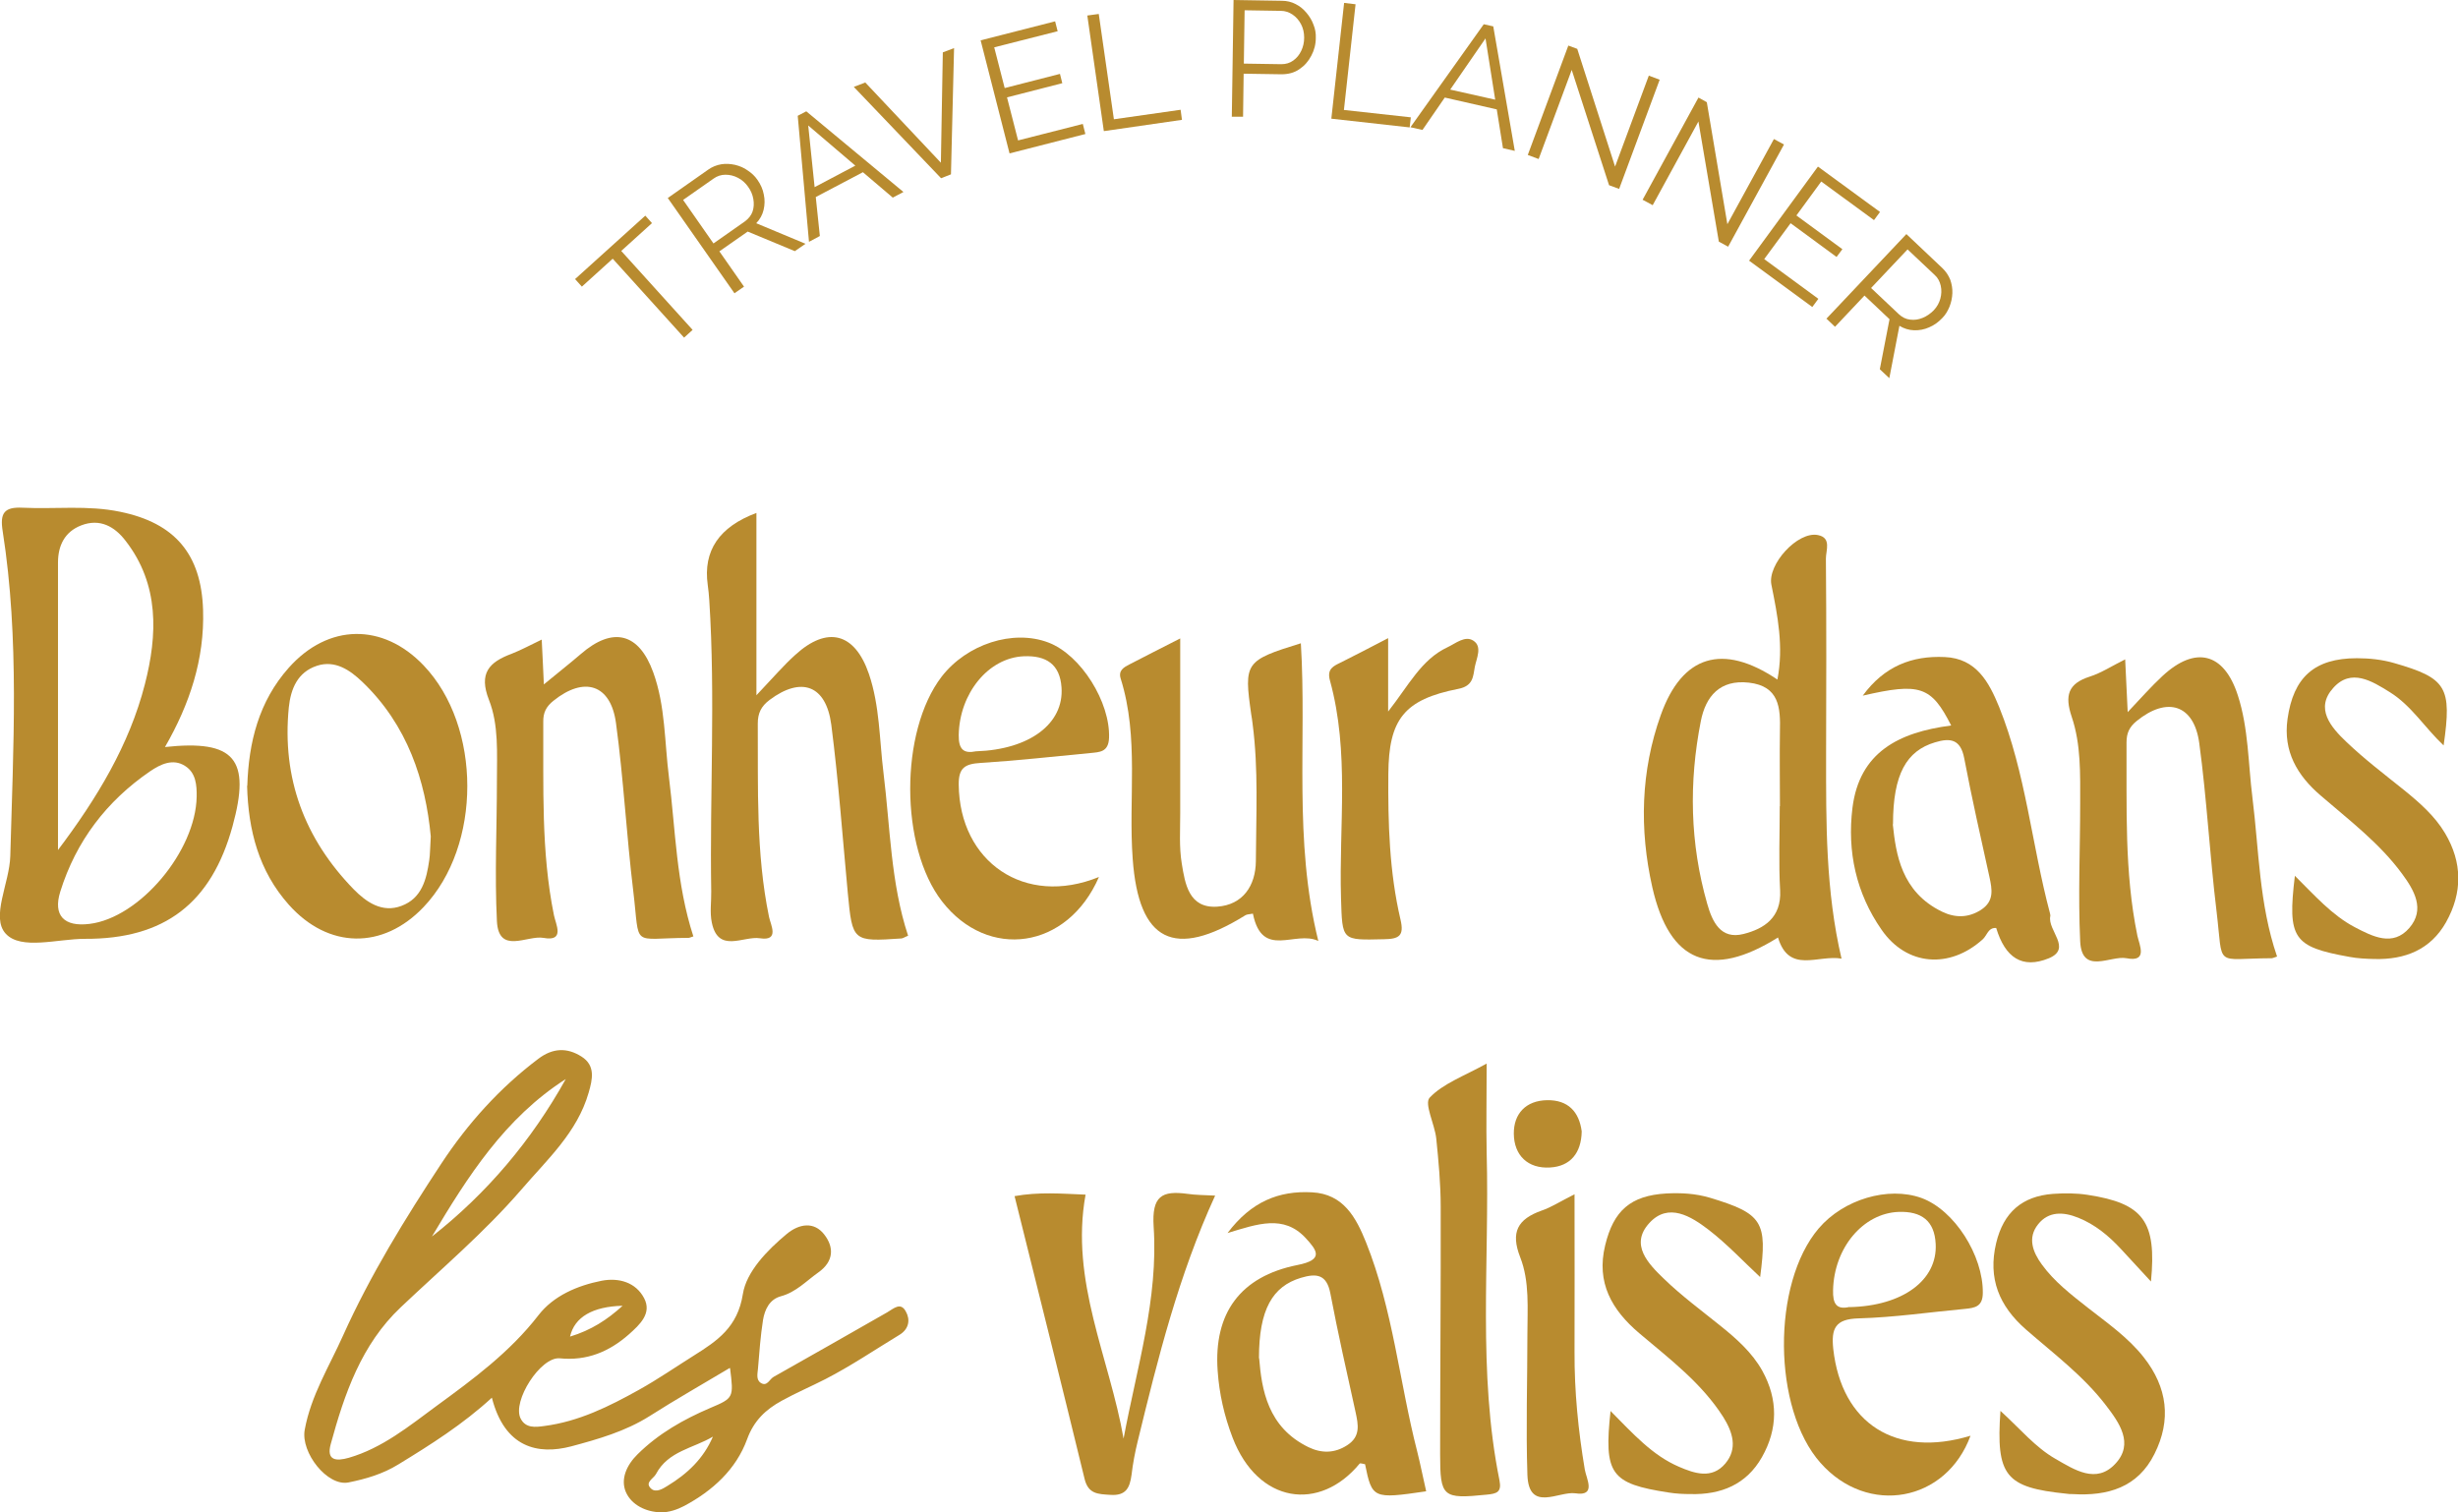 <?xml version="1.0" encoding="UTF-8"?><svg id="Calque_2" xmlns="http://www.w3.org/2000/svg" viewBox="0 0 126.73 77.97"><defs><style>.cls-1{fill:#b88b2f;stroke-width:0px;}</style></defs><g id="Calque_1-2"><path class="cls-1" d="m8.5,38.52c3.61-.39,4.44.62,3.49,4.08-1.09,3.97-3.5,5.83-7.62,5.81-1.4,0-3.28.59-4.07-.26-.79-.85.19-2.61.23-4,.15-5.59.48-11.19-.39-16.75-.15-.93.06-1.27,1.03-1.22,1.67.08,3.36-.14,5.03.21,2.83.58,4.18,2.2,4.27,5.06.08,2.54-.69,4.86-1.97,7.08Zm-5.51,5.31c2-2.65,3.68-5.42,4.48-8.55.65-2.53.76-5.14-1-7.4-.56-.73-1.32-1.16-2.28-.79-.86.33-1.2,1.05-1.2,1.92,0,4.94,0,9.88,0,14.82Zm7.15-2.74c.01-.61-.04-1.24-.59-1.59-.63-.41-1.28-.09-1.81.27-2.25,1.54-3.82,3.61-4.63,6.2-.39,1.24.2,1.83,1.5,1.67,2.59-.31,5.48-3.75,5.53-6.56Z"/><path class="cls-1" d="m39,35.85c.89-.94,1.41-1.55,2-2.08,1.65-1.51,3.07-1.15,3.8.98.56,1.65.54,3.39.75,5.09.35,2.82.37,5.68,1.27,8.41-.16.06-.25.13-.34.14-2.52.17-2.53.16-2.77-2.35-.27-2.89-.48-5.79-.85-8.67-.27-2.05-1.55-2.5-3.18-1.28-.44.33-.61.69-.61,1.22.02,3.33-.1,6.67.58,9.97.08.4.56,1.26-.47,1.1-.85-.13-2.15.8-2.48-.81-.11-.52-.02-1.07-.03-1.61-.08-5,.22-10-.1-15-.02-.27-.04-.54-.08-.8q-.37-2.64,2.51-3.71v9.42Z"/><path class="cls-1" d="m35.76,48.28c-.16.05-.21.08-.26.08-3.01.01-2.49.57-2.85-2.41-.35-2.88-.5-5.79-.89-8.66-.27-2.01-1.64-2.43-3.22-1.16-.38.3-.54.62-.53,1.09.02,3.33-.12,6.67.55,9.97.09.46.59,1.38-.54,1.17-.83-.15-2.31.88-2.4-.86-.12-2.41,0-4.84,0-7.26,0-1.4.1-2.86-.41-4.15-.54-1.38.01-1.95,1.17-2.38.49-.19.96-.45,1.55-.73.05.92.08,1.7.11,2.31.6-.5,1.27-1.02,1.91-1.57,1.64-1.42,2.99-1.1,3.73.95.63,1.74.58,3.6.81,5.41.34,2.71.37,5.47,1.26,8.21Z"/><path class="cls-1" d="m64.6,47.11c-.2.04-.31.03-.4.09-3.66,2.27-5.49,1.36-5.8-2.91-.23-3.1.34-6.25-.62-9.3-.13-.42.16-.58.45-.73.8-.42,1.61-.82,2.62-1.34,0,3.16,0,6.09,0,9.03,0,.86-.06,1.73.08,2.58.17,1.05.37,2.32,1.83,2.22,1.32-.09,1.98-1.08,1.99-2.35.01-2.36.14-4.73-.17-7.09-.02-.16-.04-.32-.07-.48-.38-2.67-.32-2.77,2.56-3.66.31,5.05-.39,10.12.9,15.35-1.19-.57-2.89.96-3.37-1.4Z"/><path class="cls-1" d="m73.51,76.9c-2.72.4-2.77.37-3.13-1.4-.09-.01-.25-.07-.28-.03-2.06,2.5-5.24,2.07-6.55-1.34-.43-1.12-.69-2.27-.77-3.45-.21-2.96,1.16-4.86,4.11-5.45,1.38-.27,1.02-.75.42-1.4-1.13-1.21-2.47-.72-4.02-.25,1.22-1.62,2.64-2.19,4.35-2.1,1.63.08,2.28,1.31,2.79,2.58,1.39,3.47,1.72,7.21,2.64,10.79.17.67.3,1.36.46,2.04Zm-8.59-6.86c.13,1.61.44,3.56,2.54,4.58.66.32,1.34.33,2-.1.7-.45.57-1.06.43-1.71-.45-2.04-.91-4.07-1.3-6.12-.19-.99-.72-1.04-1.52-.8-1.46.44-2.16,1.63-2.16,4.14Z"/><path class="cls-1" d="m12.75,40.52c.07-2.24.59-4.35,2.14-6.09,2.03-2.28,4.85-2.32,6.95-.12,3,3.14,3.01,9.3,0,12.46-2.09,2.2-4.91,2.17-6.95-.12-1.55-1.74-2.09-3.84-2.15-6.13Zm9.46,2.61c-.27-2.87-1.19-5.74-3.54-7.98-.62-.59-1.39-1.13-2.33-.82-1,.33-1.35,1.19-1.45,2.15-.36,3.65.81,6.77,3.35,9.38.64.65,1.46,1.23,2.46.85,1.05-.39,1.29-1.37,1.43-2.35.05-.32.04-.64.08-1.23Z"/><path class="cls-1" d="m101.6,74.02c-1.25,3.43-5.3,4.17-7.74,1.41-2.47-2.79-2.52-9.24-.09-12.09,1.28-1.5,3.58-2.18,5.29-1.57,1.71.62,3.19,2.97,3.17,4.89,0,.71-.4.78-.91.83-1.83.17-3.66.44-5.49.49-1.22.03-1.42.53-1.31,1.58.43,3.85,3.23,5.64,7.08,4.47Zm-6.24-6.62c2.74-.06,4.54-1.39,4.44-3.26-.06-1.2-.74-1.69-1.91-1.65-1.84.07-3.33,1.86-3.38,4.03-.02.7.17,1.03.85.87Z"/><path class="cls-1" d="m56.66,45.22c-1.63,3.75-5.73,4.3-8.09,1.26-2.18-2.81-2.19-8.76-.02-11.59,1.3-1.68,3.68-2.45,5.5-1.76,1.69.64,3.2,3.09,3.13,4.92-.03.74-.49.73-.97.78-1.88.18-3.77.39-5.66.51-.8.05-1.13.25-1.12,1.12.04,3.98,3.4,6.32,7.23,4.76Zm-6.33-6.48c2.76-.09,4.53-1.43,4.4-3.29-.08-1.2-.79-1.66-1.95-1.61-1.83.08-3.31,1.92-3.35,4.06-.01.75.26.97.89.84Z"/><path class="cls-1" d="m83.03,72.75c1.18,1.19,2.16,2.29,3.53,2.88.81.35,1.7.65,2.39-.16.66-.78.38-1.63-.1-2.4-1.12-1.76-2.77-3-4.34-4.33-1.41-1.2-2.22-2.6-1.75-4.53.43-1.78,1.3-2.56,3.15-2.67.76-.04,1.51,0,2.25.22,2.71.82,2.97,1.23,2.59,4.09-.86-.8-1.7-1.7-2.66-2.44-.9-.69-2.07-1.42-3.05-.35-1.03,1.12-.05,2.11.76,2.89.89.86,1.89,1.6,2.86,2.38.85.68,1.67,1.4,2.2,2.35.82,1.48.81,3-.02,4.46-.8,1.41-2.11,1.94-3.68,1.9-.38,0-.76-.02-1.13-.08-2.99-.46-3.35-.94-2.99-4.23Z"/><path class="cls-1" d="m103.14,72.75c1.04.95,1.8,1.88,2.83,2.47.99.57,2.11,1.31,3.09.26.98-1.04.21-2.12-.5-3.04-1.16-1.51-2.69-2.65-4.11-3.89-1.37-1.2-1.97-2.62-1.53-4.46.38-1.58,1.34-2.41,2.93-2.53.59-.04,1.2-.04,1.78.05,2.88.44,3.57,1.36,3.27,4.47-.57-.62-1.06-1.15-1.55-1.68-.63-.68-1.33-1.26-2.2-1.61-.77-.31-1.53-.34-2.07.34-.56.7-.27,1.44.2,2.08.64.88,1.5,1.54,2.35,2.21,1.02.8,2.09,1.54,2.9,2.57,1.22,1.55,1.43,3.23.55,4.98-.86,1.73-2.41,2.18-4.22,2.07-.11,0-.22,0-.32-.02-3.14-.32-3.64-.91-3.4-4.28Z"/><path class="cls-1" d="m52.29,61.68c1.27-.23,2.44-.13,3.68-.08-.81,4.46,1.23,8.4,1.96,12.58.68-3.65,1.8-7.22,1.55-10.93-.1-1.58.42-1.87,1.75-1.69.41.06.83.06,1.42.09-1.89,4.13-2.95,8.39-3.99,12.66-.14.57-.25,1.15-.32,1.74-.09.66-.28,1.09-1.1,1.03-.63-.04-1.13-.04-1.32-.82-1.18-4.85-2.39-9.68-3.61-14.58Z"/><path class="cls-1" d="m76.65,54.84c0,1.75-.03,3.18,0,4.61.15,5.63-.47,11.29.66,16.88.12.61-.13.69-.66.74-2.27.23-2.4.13-2.4-2.09,0-4.25.04-8.49.03-12.74,0-1.18-.11-2.36-.23-3.54-.08-.73-.63-1.79-.34-2.1.69-.73,1.77-1.11,2.94-1.76Z"/><path class="cls-1" d="m71.57,32.91v3.78c1.06-1.35,1.71-2.68,3.05-3.31.43-.2.92-.63,1.35-.34.46.3.16.9.07,1.34-.09.48-.07.99-.85,1.14-2.8.55-3.59,1.57-3.61,4.39-.02,2.53.05,5.05.63,7.52.19.82-.07.99-.86,1-2.19.05-2.14.09-2.21-2.12-.11-3.74.45-7.52-.57-11.22-.17-.61.19-.75.58-.94.72-.36,1.43-.73,2.41-1.24Z"/><path class="cls-1" d="m81.18,61.58c0,2.88.01,5.5,0,8.12-.01,2.04.19,4.06.53,6.08.08.47.61,1.39-.49,1.22-.85-.12-2.4,1-2.47-.95-.08-2.41,0-4.83,0-7.24,0-1.34.12-2.73-.37-3.98-.51-1.3-.13-1.97,1.11-2.41.5-.17.95-.47,1.69-.84Z"/><path class="cls-1" d="m81.55,58.34c-.02,1.11-.58,1.8-1.63,1.86-1.15.07-1.86-.63-1.87-1.74-.01-1.03.62-1.71,1.71-1.73,1.09-.02,1.66.6,1.79,1.61Z"/><path class="cls-1" d="m37.62,70.54c-1.39.83-2.78,1.62-4.13,2.48-1.25.79-2.66,1.19-4.04,1.56-1.72.45-3.43.07-4.09-2.51-1.49,1.37-3.15,2.42-4.82,3.44-.81.5-1.68.75-2.57.93-1.09.22-2.47-1.54-2.26-2.71.32-1.77,1.27-3.28,1.98-4.87,1.4-3.11,3.2-6.03,5.07-8.87,1.35-2.05,3-3.89,4.99-5.39.75-.57,1.49-.59,2.23-.12.73.46.57,1.17.37,1.86-.59,2.06-2.15,3.46-3.47,5-1.9,2.2-4.12,4.08-6.22,6.07-2.03,1.92-2.9,4.46-3.61,7.06-.23.85.29.88.93.7,1.73-.5,3.12-1.64,4.52-2.67,1.89-1.38,3.79-2.78,5.26-4.68.77-1,2-1.53,3.26-1.78.89-.17,1.76.08,2.19.9.41.78-.22,1.36-.78,1.86-1.02.9-2.17,1.38-3.57,1.24-.99-.09-2.46,2.21-2.02,3.1.26.52.78.45,1.22.39,1.78-.23,3.35-1.01,4.89-1.87.97-.54,1.88-1.17,2.82-1.76,1.21-.76,2.26-1.46,2.53-3.17.18-1.15,1.24-2.25,2.26-3.1.65-.54,1.42-.65,1.94.03.49.63.52,1.37-.32,1.96-.62.44-1.14,1.01-1.92,1.22-.59.16-.83.69-.92,1.22-.13.83-.19,1.67-.26,2.51-.02.25-.11.58.15.74.32.2.44-.19.65-.31,1.96-1.11,3.91-2.21,5.86-3.33.33-.19.69-.55.96-.05.24.42.17.9-.31,1.2-1.27.77-2.51,1.61-3.83,2.29-.74.38-1.52.71-2.26,1.12-.82.45-1.43,1.02-1.78,1.98-.57,1.56-1.78,2.66-3.24,3.44-.36.19-.8.34-1.2.33-.77-.01-1.52-.38-1.81-1.04-.29-.67.04-1.4.6-1.95,1.08-1.07,2.37-1.8,3.75-2.39,1.21-.51,1.21-.53,1.02-2.05Zm-8.45-14.9c-3.14,2.01-5.06,5.03-6.9,8.12,2.85-2.24,5.14-4.96,6.9-8.12Zm7.6,18.43c-1.01.61-2.32.74-2.95,1.94-.13.24-.6.43-.25.75.24.22.59.02.84-.14,1.02-.62,1.86-1.4,2.35-2.55Zm-7.38-5.15c1.09-.33,1.92-.87,2.71-1.59-1.54.04-2.48.58-2.71,1.59Z"/><path class="cls-1" d="m94.95,49.43c-1.23-.21-2.71.8-3.28-1.09-3.44,2.15-5.59,1.32-6.48-2.59-.67-2.98-.6-5.99.44-8.89,1.1-3.07,3.18-3.72,6.01-1.82.33-1.7.01-3.3-.31-4.89-.21-1.04,1.35-2.77,2.4-2.56.71.14.41.79.41,1.21.03,3.38.02,6.77.01,10.15,0,3.48-.03,6.96.8,10.5Zm-3.18-7.86c0-1.29-.02-2.58,0-3.87.03-1.2-.03-2.32-1.6-2.5-1.5-.17-2.23.71-2.48,1.99-.62,3.15-.56,6.3.33,9.41.26.92.69,1.86,1.87,1.56,1.07-.27,1.96-.85,1.89-2.24-.08-1.45-.02-2.9-.02-4.35Z"/><path class="cls-1" d="m117.41,49.32c-.18.06-.24.09-.29.09-3,.01-2.48.55-2.84-2.43-.35-2.88-.5-5.79-.89-8.66-.27-2-1.66-2.42-3.23-1.14-.38.31-.52.63-.52,1.1.02,3.33-.12,6.67.56,9.97.1.47.56,1.38-.56,1.16-.82-.16-2.31.89-2.39-.88-.11-2.36,0-4.73,0-7.1,0-1.51.05-3.04-.44-4.48-.36-1.08-.19-1.7.93-2.06.6-.19,1.14-.55,1.83-.89.04.93.08,1.71.13,2.72.69-.73,1.21-1.32,1.79-1.86,1.7-1.58,3.18-1.21,3.89,1,.55,1.7.53,3.5.75,5.26.34,2.71.34,5.48,1.27,8.2Z"/><path class="cls-1" d="m100.6,37.41c-1.03-2.03-1.61-2.22-4.56-1.54,1.11-1.52,2.54-2.07,4.23-1.99,1.63.07,2.28,1.3,2.8,2.57,1.38,3.42,1.68,7.1,2.62,10.63.01.05.03.11.02.16-.16.73,1.14,1.66-.07,2.17-1.39.57-2.26-.04-2.72-1.56-.42-.03-.47.39-.7.59-1.7,1.53-3.92,1.37-5.21-.5-1.31-1.88-1.78-4.03-1.5-6.29.36-2.86,2.38-3.89,5.08-4.24Zm-3.01,5.1c.16,1.51.43,3.48,2.54,4.5.66.32,1.34.33,2-.09.7-.45.58-1.06.44-1.71-.45-2.04-.91-4.07-1.3-6.12-.19-.98-.72-1.05-1.51-.81-1.46.44-2.16,1.63-2.16,4.22Z"/><path class="cls-1" d="m125.98,38.43c-.97-.92-1.65-2.04-2.75-2.73-.93-.58-2.01-1.26-2.93-.23-.96,1.06-.12,2.03.67,2.78.93.89,1.97,1.68,2.98,2.49.8.65,1.58,1.33,2.11,2.22.9,1.51.91,3.07.05,4.6-.8,1.41-2.11,1.93-3.69,1.89-.43-.01-.87-.03-1.29-.11-2.9-.52-3.2-.94-2.81-4.18,1.02,1.01,1.91,2.03,3.09,2.65.92.48,1.96,1.02,2.81.04.83-.96.25-1.95-.37-2.79-1.16-1.58-2.72-2.76-4.19-4.03-1.22-1.04-1.95-2.29-1.72-3.95.3-2.16,1.39-3.14,3.58-3.14.64,0,1.3.07,1.92.25,2.71.78,2.98,1.24,2.55,4.24Z"/><path class="cls-1" d="m33.62,11.5l-1.59,1.44,3.68,4.07-.44.4-3.68-4.07-1.59,1.44-.35-.39,3.62-3.27.35.39Z"/><path class="cls-1" d="m37.88,15.14l-3.45-4.93,2.08-1.46c.21-.15.44-.24.68-.28.24-.04.47-.02.71.03.24.06.46.15.65.29.2.13.37.29.5.48.17.24.28.49.33.76.06.27.05.54-.01.79-.06.26-.19.49-.38.69l2.54,1.06-.55.38-2.43-1.01-1.46,1.02,1.27,1.82-.49.34Zm-1.09-2.59l1.61-1.13c.19-.14.33-.31.4-.51.07-.21.08-.42.04-.65-.04-.23-.13-.44-.27-.63-.14-.2-.31-.35-.52-.46-.21-.11-.42-.16-.65-.16-.22,0-.43.07-.61.2l-1.57,1.1,1.57,2.25Z"/><path class="cls-1" d="m41.13,5.97l.44-.23,5.01,4.16-.55.29-1.54-1.31-2.43,1.28.21,2.01-.56.3-.58-6.49Zm2.98,2.58l-2.44-2.08.33,3.18,2.1-1.11Z"/><path class="cls-1" d="m44.6,4.24l3.91,4.15.1-5.69.58-.22-.16,6.51-.51.2-4.5-4.71.58-.22Z"/><path class="cls-1" d="m55.83,6.4l.13.51-3.91,1-1.49-5.83,3.84-.98.13.51-3.27.83.54,2.1,2.85-.73.12.48-2.85.73.57,2.22,3.34-.85Z"/><path class="cls-1" d="m56.91,6.75l-.85-5.95.59-.08.78,5.43,3.44-.49.07.52-4.02.58Z"/><path class="cls-1" d="m63.51,6.01l.09-6.01,2.49.04c.26,0,.5.06.71.17.22.11.4.26.56.45.16.19.28.39.36.61.09.22.13.45.12.68,0,.33-.08.64-.23.92-.15.29-.35.52-.62.7-.26.18-.57.26-.92.26l-1.95-.03-.03,2.22h-.59Zm.63-2.73l1.92.03c.24,0,.44-.06.62-.19.18-.13.31-.29.41-.5.1-.21.15-.43.15-.68,0-.25-.05-.48-.16-.69-.11-.21-.26-.38-.44-.5s-.38-.19-.6-.19l-1.87-.03-.04,2.74Z"/><path class="cls-1" d="m68.64,6.13l.66-5.98.59.07-.6,5.45,3.45.38-.06.52-4.04-.45Z"/><path class="cls-1" d="m76.5,1.25l.49.11,1.11,6.42-.61-.14-.32-2-2.68-.61-1.15,1.67-.62-.14,3.78-5.31Zm.59,3.89l-.5-3.16-1.82,2.64,2.32.52Z"/><path class="cls-1" d="m81.04,3.59l-1.71,4.61-.56-.21,2.09-5.64.46.17,1.95,6.07,1.74-4.69.56.21-2.09,5.63-.52-.19-1.93-5.96Z"/><path class="cls-1" d="m87.57,6.26l-2.36,4.32-.52-.28,2.88-5.27.43.24,1.06,6.29,2.4-4.39.52.28-2.88,5.27-.48-.26-1.05-6.18Z"/><path class="cls-1" d="m93.75,15.41l-.31.42-3.26-2.39,3.55-4.85,3.2,2.34-.31.42-2.72-1.99-1.28,1.75,2.37,1.74-.3.4-2.37-1.74-1.36,1.85,2.78,2.04Z"/><path class="cls-1" d="m94.16,16.44l4.13-4.37,1.85,1.75c.19.18.32.38.41.6.08.23.12.46.11.7s-.06.48-.15.7c-.09.22-.21.42-.37.58-.2.21-.42.37-.68.48-.25.11-.51.16-.78.15-.27-.01-.52-.09-.75-.23l-.52,2.7-.49-.46.5-2.58-1.29-1.22-1.52,1.61-.43-.41Zm2.31-1.59l1.43,1.35c.17.16.37.26.58.28.22.03.43,0,.65-.09.22-.09.4-.22.57-.39.17-.18.28-.38.34-.6.06-.22.07-.45.02-.67-.05-.22-.15-.41-.32-.56l-1.39-1.31-1.88,1.99Z"/></g></svg>
